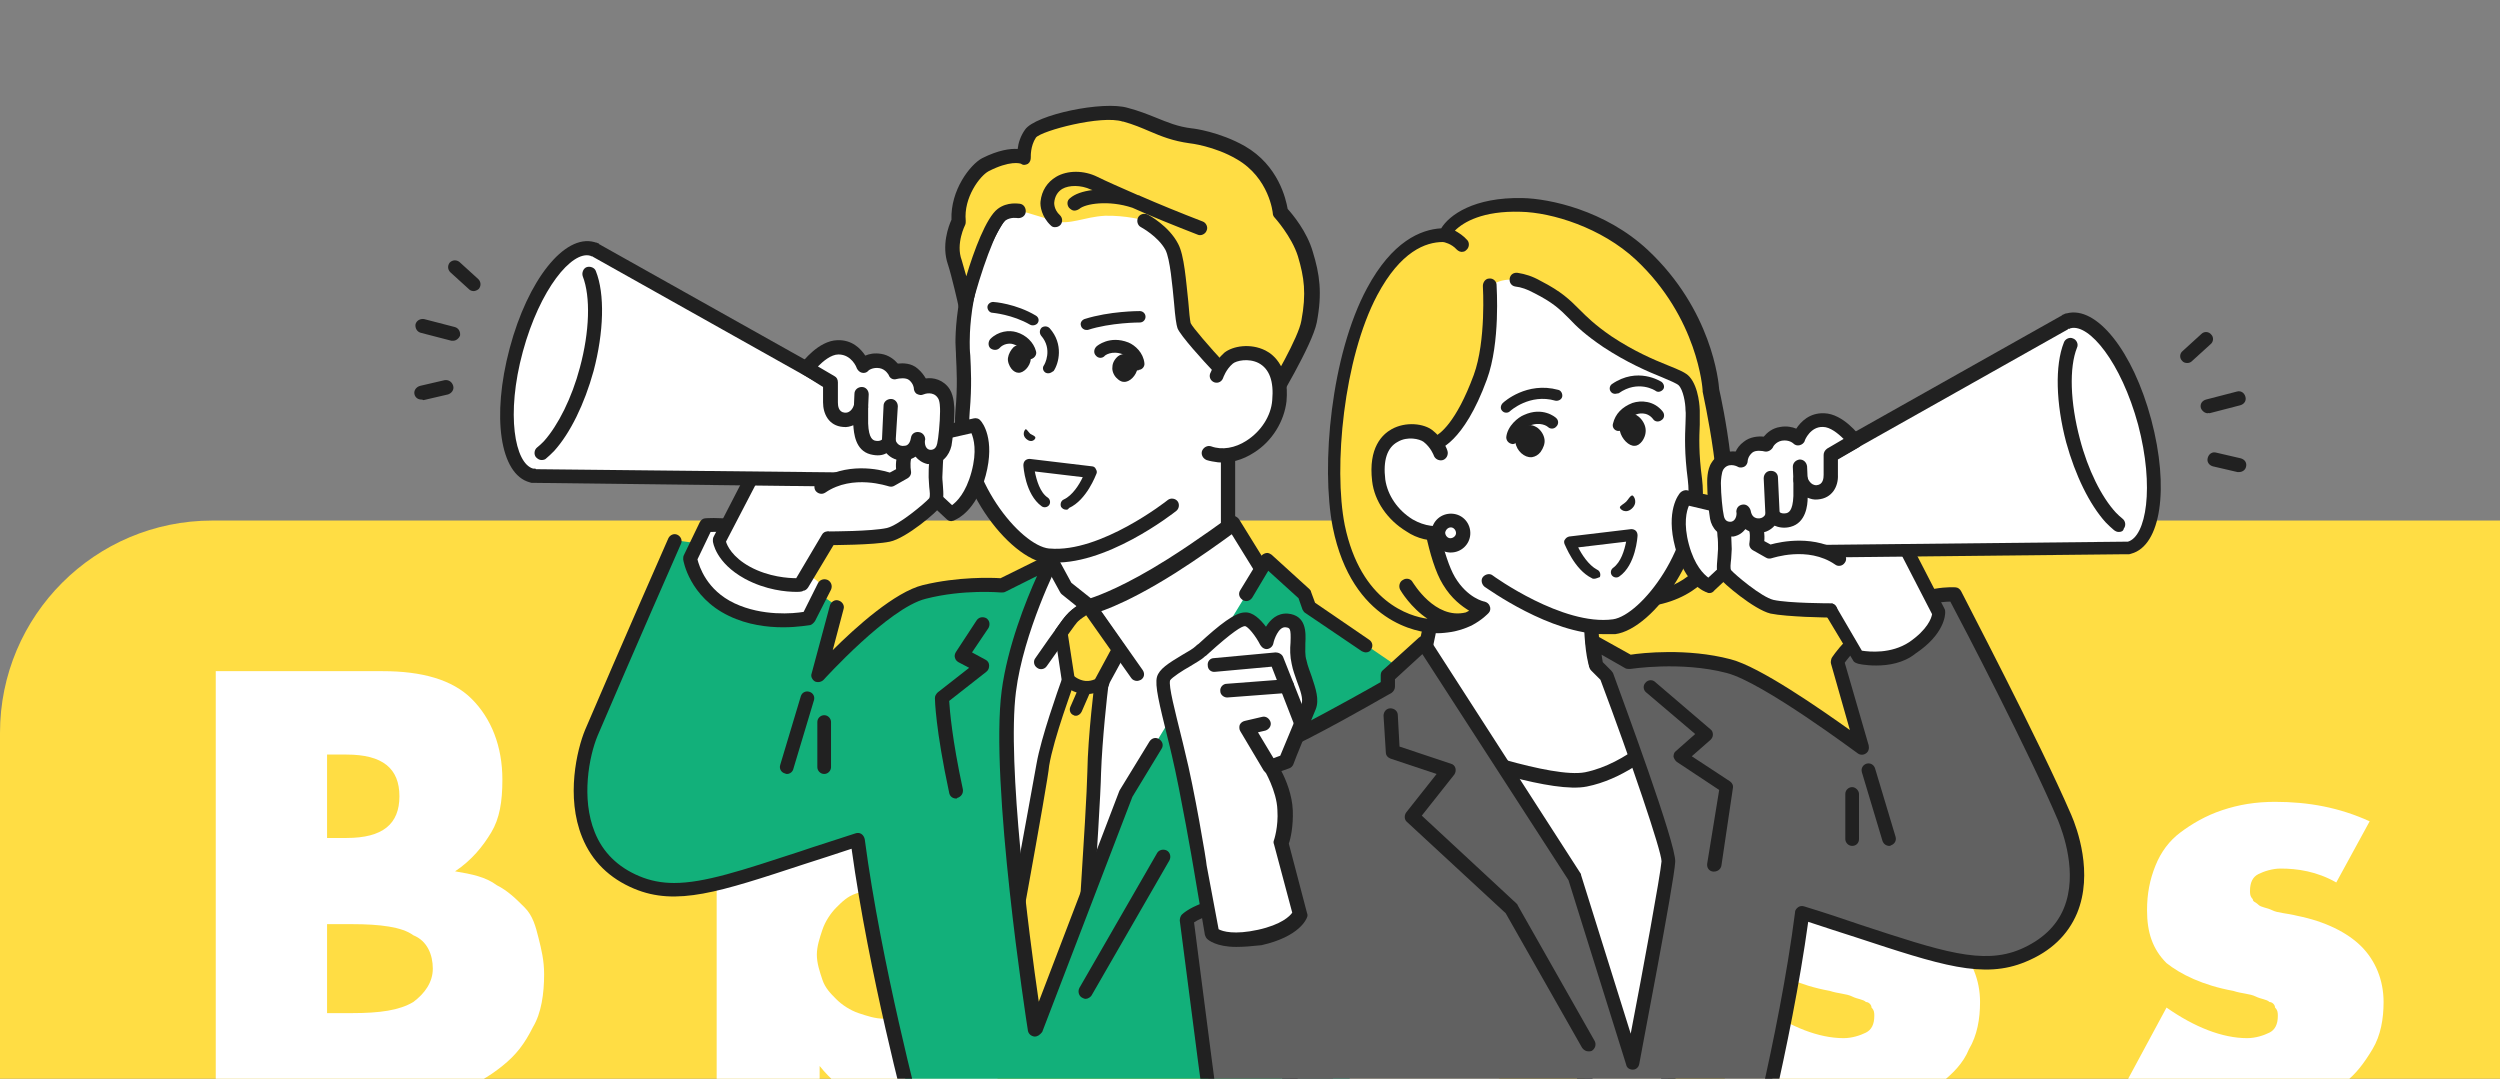 <svg fill="none" viewBox="0 0 730 315" xmlns="http://www.w3.org/2000/svg">
<rect x="0" y="0" width="730" height="315" fill="#808080" stroke="none"/>
<g clip-path="url(#b)">
<path d="m0 214c0-34.242 27.758-62 62-62h815v444h-815c-34.242 0-62-27.758-62-62v-320z" fill="#fd4"/>
<path d="m63 195.98h48.755c11.376 0 20.314 2.436 26.002 8.118 5.688 5.683 8.939 13.8 8.939 23.542 0 6.494-0.813 11.365-3.251 15.424-2.437 4.058-5.688 8.117-10.563 11.364 4.875 0.812 8.938 1.624 12.188 4.059 3.251 1.624 5.689 4.059 8.126 6.495 2.438 2.435 3.251 5.682 4.063 8.929 0.813 3.247 1.625 6.494 1.625 10.553 0 5.683-0.812 11.365-3.25 15.424-2.438 4.871-4.875 8.118-8.938 11.365s-8.126 5.683-13.814 7.306c-4.876 1.624-10.564 2.435-17.877 2.435h-52.005v-125.01zm32.503 48.707h5.688c10.564 0 15.439-4.059 15.439-12.177 0-8.117-4.875-12.176-15.439-12.176h-5.688v24.353zm0 51.142h7.313c8.126 0 13.814-0.812 17.877-3.247 3.25-2.435 5.688-5.682 5.688-9.741s-1.625-8.118-5.688-9.742c-3.25-2.435-9.751-3.247-17.877-3.247h-7.313v25.977z" fill="#fff"/>
<path d="m238.52 183v60.883c7.313-7.306 16.252-11.364 26.815-11.364 6.501 0 12.189 0.811 17.064 3.247 4.876 2.435 9.751 5.682 13.814 9.741s6.501 8.93 8.938 14.612c2.438 5.683 3.251 11.365 3.251 17.859s-0.813 12.177-3.251 17.859c-2.437 5.683-4.875 10.553-8.938 14.612s-8.126 7.306-13.814 9.742c-4.875 2.435-10.563 3.247-17.064 3.247-11.376 0-19.502-4.059-26.002-12.177v9.742h-30.066v-138h29.253zm38.191 95.79c0-2.435-0.812-4.871-1.625-7.306s-2.438-4.059-4.063-6.494c-1.625-1.624-4.063-3.247-6.5-4.059-2.438-0.812-4.876-1.624-7.314-1.624-2.437 0-4.875 0.812-7.313 1.624s-4.063 2.435-5.688 4.059c-1.625 1.623-3.25 4.059-4.063 6.494-0.812 2.435-1.625 4.871-1.625 7.306s0.813 4.871 1.625 7.306c0.813 2.435 2.438 4.059 4.063 5.682 1.625 1.624 4.063 3.248 6.501 4.059 2.437 0.812 4.875 1.624 7.313 1.624s4.875-0.812 7.313-1.624c2.438-0.811 4.063-2.435 5.688-4.059 1.625-1.623 3.25-4.058 4.063-6.494 0.813-1.623 1.625-4.059 1.625-6.494z" fill="#fff"/>
<path d="m354.72 277.17c0-6.494 1.625-12.176 4.063-17.859 2.437-5.682 6.5-10.553 10.563-14.612 4.876-4.059 9.751-7.306 16.252-9.741 6.5-2.435 13.001-3.247 20.314-3.247s13.814 0.812 20.315 3.247c6.5 2.435 11.376 5.682 16.251 9.741 4.876 4.059 8.126 8.93 10.564 14.612 2.438 5.683 4.063 12.177 4.063 18.671s-1.625 12.989-4.063 18.671c-2.438 5.683-6.501 10.553-10.564 14.612-4.875 4.059-9.751 7.306-16.251 9.742-6.501 2.435-13.002 3.247-20.315 3.247s-13.814-0.812-20.314-3.247c-6.501-2.436-11.376-5.683-16.252-9.742-4.875-4.059-8.126-8.929-10.563-14.612-2.438-5.682-4.063-12.177-4.063-19.483zm32.503 0.812c0 3.247 0.812 5.683 1.625 8.118s2.438 4.059 4.063 6.494c1.625 1.624 4.063 3.247 6.501 4.059 2.437 0.812 4.875 1.624 7.313 1.624s4.875-0.812 7.313-1.624 4.063-2.435 6.501-4.059c1.625-1.623 3.25-4.059 4.063-6.494 0.812-2.435 1.625-4.871 1.625-8.118 0-2.435-0.813-4.87-1.625-7.306-0.813-2.435-2.438-4.059-4.063-6.494-1.626-1.624-4.063-3.247-6.501-4.059s-4.875-1.623-7.313-1.623-4.876 0.811-7.313 1.623c-3.251 0.812-4.876 2.435-6.501 4.059s-3.25 4.059-4.063 6.494c-1.625 2.436-1.625 4.871-1.625 7.306z" fill="#fff"/>
<path d="m564.36 257.68c-5.688-3.247-11.376-4.059-16.251-4.059-2.438 0-4.876 0.812-6.501 1.624-1.625 0.811-2.438 2.435-2.438 4.87 0 0.812 0 1.624 0.813 2.436 0 0.811 0.813 0.811 1.625 1.623 0.813 0.812 2.438 0.812 4.063 1.624s4.063 0.812 7.313 1.623c8.126 1.624 14.627 4.871 18.69 8.93 4.062 4.059 6.5 9.741 6.5 16.236 0 4.87-0.812 9.741-3.25 13.8-1.625 4.059-4.876 7.306-8.126 9.741s-8.126 4.871-13.001 6.494c-4.876 1.624-10.564 2.436-16.252 2.436-11.376 0-22.752-3.247-34.128-9.742l11.376-21.106c8.126 5.683 16.252 8.93 23.565 8.93 2.438 0 4.875-0.812 6.5-1.624 1.626-0.812 2.438-2.435 2.438-4.871 0-0.811 0-1.623-0.812-2.435 0-0.812-0.813-1.623-1.626-1.623-0.812-0.812-2.437-0.812-4.062-1.624-1.626-0.812-4.063-0.812-6.501-1.624-8.938-1.623-15.439-4.87-19.502-8.117-4.063-4.059-5.688-8.93-5.688-15.424 0-4.871 0.813-8.93 2.438-12.989s4.063-7.306 7.313-9.741 7.313-4.871 12.189-6.494c4.875-1.624 9.751-2.436 15.439-2.436 9.751 0 18.689 1.624 27.627 5.683l-9.751 17.859z" fill="#fff"/>
<path d="m682.19 257.68c-5.688-3.247-11.376-4.059-16.252-4.059-2.437 0-4.875 0.812-6.5 1.624-1.625 0.811-2.438 2.435-2.438 4.87 0 0.812 0 1.624 0.813 2.436 0 0.811 0.812 0.811 1.625 1.623 0.812 0.812 2.438 0.812 4.063 1.624s4.063 0.812 7.313 1.623c8.126 1.624 14.626 4.871 18.689 8.93s6.501 9.741 6.501 16.236c0 4.87-0.813 9.741-3.25 13.8-2.438 4.059-4.876 7.306-8.126 9.741s-8.126 4.871-13.001 6.494c-4.876 1.624-10.564 2.436-16.252 2.436-11.376 0-22.752-3.247-34.128-9.742l11.376-21.106c8.126 5.683 16.251 8.93 23.565 8.93 2.437 0 4.875-0.812 6.5-1.624s2.438-2.435 2.438-4.871c0-0.811 0-1.623-0.813-2.435 0-0.812-0.812-1.623-1.625-1.623-0.812-0.812-2.438-0.812-4.063-1.624s-4.063-0.812-6.5-1.624c-8.939-1.623-15.439-4.87-19.502-8.117-4.063-4.059-5.688-8.93-5.688-15.424 0-4.871 0.812-8.93 2.437-12.989 1.626-4.059 4.063-7.306 7.314-9.741 3.25-2.435 7.313-4.871 12.188-6.494 4.876-1.624 9.751-2.436 15.439-2.436 9.751 0 18.69 1.624 27.628 5.683l-9.751 17.859z" fill="#fff"/>
<g clip-path="url(#a)">
<path d="m375.17 182.33c-7.333-3.5-16.666-11.833-16.666-22.5v-43.333l-25.5 21.5-25.5 15.667v6.166c0 10.667-9.334 19-16.667 22.5-15 7.167-21 16.667-21 16.667l20.667 23.5 51 2.5 54.833-26c-0.167 0-6.167-9.333-21.167-16.667z" fill="#fff"/>
<path d="m341.5 227c-0.833 0-1.5-0.5-1.833-1.166-0.5-1 0-2.334 1-2.667l52.5-24.833c-2.5-3-8.5-9.167-18.834-14-8.833-4.334-17.833-13.5-17.833-24.334v-39.166l-22.167 18.666s-0.166 0.167-0.333 0.167l-24.667 15v5c0 10.833-9 20-17.833 24.333-11.167 5.334-17.167 12-19.333 14.667l19.666 22.333c0.834 0.834 0.667 2.167-0.166 2.834-0.834 0.833-2.167 0.666-2.834-0.167l-20.666-23.5c-0.667-0.667-0.667-1.667-0.167-2.5 0.333-0.333 6.5-10 21.833-17.5 5.667-2.833 15.5-10.167 15.5-20.667v-6.166c0-0.667 0.334-1.334 1-1.834l25.5-15.5 25.5-21.5c0.667-0.5 1.5-0.666 2.167-0.333s1.167 1 1.167 1.833v43.334c0 10.333 9.666 17.833 15.5 20.666 15.333 7.334 21.666 17 21.833 17.5 0.333 0.5 0.333 1.167 0.167 1.667-0.167 0.5-0.5 1-1.167 1.333l-54.833 26c-0.167 0.5-0.5 0.5-0.667 0.5z" fill="#212121"/>
<path d="m277.66 209.83 10.667-22.333 12-14.5 6.833-9.5 4.334 8 6.833 5.5s8.167-2 23.833-11.833c8.667-5.5 18.167-12.5 18.167-12.5l10 16.166s-36.333 136.17-68.167 136.17c-32 0.166-24.5-95.167-24.5-95.167z" fill="#fff"/>
<path d="m302 307.17c-4.834 0-9.334-2-12.834-6-18.833-20.5-13.833-88.666-13.666-91.666 0-0.334 0.166-0.5 0.166-0.667l10.667-22.333c0-0.167 0.167-0.334 0.333-0.5l11.834-14.334 6.666-9.333c0.334-0.5 1.167-0.833 1.834-0.833 0.666 0 1.333 0.5 1.666 1l4.167 7.666 5.667 4.5c2.5-0.833 10.166-3.666 22.333-11.333 8.5-5.333 18-12.333 18-12.333 0.5-0.334 1-0.5 1.667-0.334 0.5 0.167 1 0.5 1.333 1l10 16.167c0.333 0.5 0.333 1 0.167 1.667-0.167 0.333-9.334 34.5-22.167 68.333-7.667 19.833-15 35.667-22.167 47.167-9 14.833-17.5 22.166-25.666 22.166zm-22.334-96.833c-0.333 5.5-4.5 69.833 12.5 88.167 2.834 3.166 6.167 4.666 9.834 4.666 12 0 27.666-23.666 44.166-66.666 11.667-30.667 20.334-61.5 21.834-67l-8.334-13.5c-3.166 2.333-10.166 7.333-16.5 11.333-15.833 10-24.166 12-24.5 12-0.666 0.167-1.333 0-1.833-0.333l-6.833-5.5c-0.167-0.167-0.334-0.334-0.5-0.667l-2.834-5.167-4.833 6.834-0.167 0.166-11.833 14.167-10.167 21.5z" fill="#212121"/>
<path d="m332 198.83c-0.666 0-1.333-0.334-1.666-0.834l-12.834-18.166c-1 0.666-2.166 1.5-3 2.5-1.5 1.666-6.333 8.666-8.833 12.166-0.667 1-2 1.167-2.833 0.5-1-0.666-1.167-2-0.5-2.833 0.333-0.5 7.166-10.333 9-12.5 2.166-2.5 5.833-4.333 6-4.333 0.833-0.5 2-0.167 2.5 0.666l13.833 19.667c0.667 1 0.5 2.167-0.5 2.833-0.333 0.167-0.833 0.334-1.167 0.334z" fill="#212121"/>
<path d="m304.66 223.33c1.5-8.333 7.333-24.667 7.333-24.667l-2.167-13.833c1.334-1.833 2.5-3.333 3-4 1.834-2 4.834-3.667 5.167-3.833l8.833 12.666-5.166 9.5s-2 15.5-2.167 26.5-5 79.667-5 79.667l-25-0.167c0.333 0 14.5-77.833 15.167-81.833z" fill="#fd4"/>
<path d="m314.67 307.33-25-0.167c-0.667 0-1.167-0.333-1.5-0.666-0.333-0.5-0.5-1.167-0.5-1.667 0.167-0.833 14.333-77.833 15-81.833 1.333-7.667 6.333-21.667 7.333-24.5l-2-13.334c0-0.5 0-1 0.334-1.5 1.5-2.166 2.5-3.5 3-4 2-2.333 5.166-4 5.833-4.333 0.5-0.167 1-0.333 1.5-0.167 0.5 0.167 0.833 0.334 1 0.834l8.833 12.666c0.5 0.667 0.5 1.5 0.167 2.167l-5 9.167c-0.333 2.5-1.833 16-2.167 25.833-0.166 10.833-4.833 77-5 79.833 0.167 0.834-0.666 1.667-1.833 1.667zm-22.5-4.167h20.5c0.833-11.166 4.667-67.833 4.833-77.666 0.167-11 2.167-26.5 2.167-26.667 0-0.333 0.167-0.5 0.167-0.667l4.5-8.333-7.167-10.167c-1 0.667-2.333 1.5-3 2.5-0.333 0.334-0.833 1.167-2.333 3.167l2 13v0.333c0 0.167 0 0.5-0.167 0.667-0.167 0.667-6 16.167-7.333 24.333-0.167 3.667-11.667 66.167-14.167 79.5z" fill="#212121"/>
<path d="m314.17 209c-0.167 0-0.5 0-0.667-0.167-1-0.333-1.333-1.5-1-2.333l2.833-6.5c0.334-1 1.5-1.334 2.334-1 1 0.333 1.333 1.5 1 2.333l-2.834 6.5c-0.333 0.667-1 1.167-1.666 1.167z" fill="#212121"/>
<path d="m317.34 202.67h-0.5c-3.5-0.167-5.834-2.333-6.167-2.5-0.833-0.833-0.833-2.167 0-2.833 0.833-0.834 2.167-0.834 2.833 0 0 0 1.5 1.333 3.5 1.5 2 0.166 3.667-1 3.667-1 0.833-0.667 2.167-0.5 2.833 0.333 0.667 0.833 0.5 2.167-0.333 2.833-0.333 0-2.667 1.667-5.833 1.667z" fill="#212121"/>
<path d="m414 198.67-31.5-21.5-1.333-3.833-11-10-41.667 68.333-26.333 68.833s-11.167-72-7.667-98.833c2.334-17.833 12.667-38.167 12.667-38.167l-14.667 7.167s-11.166-1-22.666 1.833c-11.5 2.834-30.834 24.334-30.834 24.334l5.334-19.834s-7.167-5.833-21.167-12.166c-13.833-6.334-26-7.001-26-7.001s-13.833 31.667-24.333 56c-3.834 9-8.167 34.667 13.166 43.667 14 5.833 29-1.167 64.5-12.5 4.834 37.167 16.5 80.334 16.5 80.334h122s40.5-81.667 41.5-96.501c1.167-22.166-16.5-30.166-16.5-30.166z" fill="#12B07A"/>
<path d="m317 291.67c-0.334 0-0.667-0.167-1-0.334-1-0.5-1.334-1.833-0.834-2.833l22.667-39.333c0.5-1 1.833-1.334 2.833-0.834s1.334 1.834 0.834 2.834l-22.667 39.333c-0.333 0.667-1.167 1.167-1.833 1.167z" fill="#212121"/>
<path d="m279.16 233.17c-1 0-1.834-0.666-2-1.666-4-18.667-4.167-27.167-4.167-27.667 0-0.667 0.333-1.167 0.833-1.667l9.167-7.166-3.167-1.667c-0.5-0.333-0.833-0.667-1-1.333-0.166-0.5 0-1.167 0.334-1.667l6-9.167c0.666-1 1.833-1.166 2.833-0.666 1 0.666 1.167 1.833 0.667 2.833l-4.834 7.167 4 2.166c0.667 0.334 1 1 1 1.667s-0.166 1.333-0.833 1.833l-10.833 8.5c0.166 2.667 0.833 11.167 4 25.834 0.166 1.166-0.5 2.166-1.667 2.5 0 0.166-0.167 0.166-0.333 0.166z" fill="#212121"/>
<path d="m333.16 42.5c-10.5-1-23.833 2.167-32 9.333-17.667 15.5-20.333 38.5-20.167 47.833 0 4.5 1 9.667 0.167 20.167-1.833 20.666 15.667 41.333 25 42.166 15.833 1.5 36.167-14.5 36.167-14.5l17.666-22.166 1.167-13.667s0.833-8.667 1.5-18c1-13.833-0.167-48.333-29.5-51.167z" fill="#fff"/>
<path d="m306.16 164.17c16.334 1.5 36.5-14.333 37.334-15 0.833-0.667 1-2 0.333-2.833-0.667-0.834-2-1-2.833-0.334-0.167 0.167-19.667 15.5-34.5 14.167h-0.167c-8.333-0.833-24.833-20.667-23.167-40 0.667-7.667 0.334-12.5 0.167-16.333-0.167-1.5-0.167-2.834-0.167-4 0-4.833 0.667-29.667 19.5-46.167 8.5-7.5 21.334-9.833 30.5-8.833 11.834 1.167 20 8 24.5 20.167 4 11.333 3.667 23.833 3.167 28.833-0.667 9.166-1.5 17.833-1.5 18l-1.167 13.666c-0.166 1.167 0.667 2.167 1.834 2.167 1.166 0.167 2.166-0.667 2.166-1.833l1.167-13.667c0-0.167 0.833-8.833 1.5-18 0.333-5.167 0.833-18.5-3.5-30.5-4.833-13.667-14.5-21.5-27.833-22.833-10-1-24.334 1.667-33.667 9.833-20 17.667-20.833 44.167-20.833 49.333 0 1.334 0.166 2.667 0.166 4.167 0.167 3.667 0.5 8.333-0.166 15.833-1.834 21 15.666 43.334 26.833 44.5 0.167-0.333 0.167-0.333 0.333-0.333z" fill="#212121"/>
<path d="m334.16 64.333s5.5 2.833 8 7.5c2.5 4.667 2.667 20.833 3.5 23 0.834 2.167 10.667 12.5 10.667 12.5l4.167 11 9 0.333s11.5-18.333 12.666-24.833c1.5-8.333 0.834-13.333-1.166-19.667-2-6.333-7.334-12.167-7.334-12.167s-1-11.333-11.5-17.333c-7-4-14.5-5-14.5-5-7.833-1-11.5-4.167-19.166-6.167-6.834-2.167-25.5 2.333-27.667 5.5s-1.833 7-1.833 7-3.5-1.833-11.334 2.167c-3.166 1.5-8.5 8.667-7.833 16.5 0 0-3.167 6.167-1.167 12 1.167 3.167 3.167 12 3.167 12s5.833-22.667 10.667-26.167c2.166-1.667 4.833-1.167 4.833-1.167s6 1.833 10.5 3.167 8.667-1.167 14.833-1.5c6-0.167 11.5 1.333 11.5 1.333z" fill="#fd4"/>
<path d="m358.66 119.33-4.167-10.666c-3.167-3.334-9.833-10.667-10.667-12.834-0.333-1-0.666-3.167-1-7.333-0.5-5.167-1.166-12.833-2.5-15.5-2.166-4-7.166-6.667-7.166-6.667-1-0.5-1.334-1.833-0.834-2.833s1.834-1.333 2.834-0.833c0.333 0.167 6.166 3.333 8.833 8.5 1.833 3.333 2.333 11 3 17 0.167 2.5 0.5 5.5 0.667 6.167 0.5 1.167 5.666 7.167 10.166 12 0.167 0.167 0.334 0.5 0.334 0.667l3.666 9.667 6.5 0.166c3.5-5.666 10.834-18.333 11.667-23.166 1.5-8 0.833-12.667-1-18.833-1.833-5.833-6.833-11.333-6.833-11.333-0.334-0.333-0.5-0.833-0.5-1.167 0-0.167-1-10.333-10.5-15.833-6.5-3.833-13.667-4.667-13.834-4.667-4.833-0.667-8.166-2-11.666-3.5-2.334-1-4.667-2-7.667-2.833h-0.167c-6.166-2-23.666 2.667-25.333 4.667-1.667 2.5-1.5 5.667-1.5 5.667 0 0.833-0.167 1.5-0.833 2-0.667 0.333-1.334 0.5-2 0-0.334-0.167-3.334-1-9.5 2.167-2.5 1.333-7.334 7.667-6.667 14.5 0 0.333 0 0.833-0.167 1.167 0 0-2.833 5.5-1 10.333 0.334 1.167 0.834 2.833 1.334 4.667 2.166-7.333 5.833-17.167 9.166-19.667 2.834-2.167 6.167-1.5 6.5-1.5 1.167 0.167 1.834 1.333 1.667 2.5-0.167 1.167-1.333 1.833-2.5 1.667 0 0-1.833-0.333-3.333 0.667-2.834 2.167-7.5 15.833-9.834 25-0.166 1-1 1.5-2 1.5s-1.833-0.667-2-1.667c0-0.167-2-8.833-3-11.833-2-5.667 0.167-11.333 1-13.167-0.333-8.667 5.5-16.167 9-18 4.667-2.333 8.167-2.833 10.334-2.667 0.166-1.667 0.833-3.833 2.166-5.667 3-4.333 22.834-8.5 30-6.333 3.167 0.833 5.667 1.833 8.167 2.833 3.333 1.333 6.333 2.667 10.667 3.167 0.333 0 8 1 15.333 5.167 9.833 5.667 12 15.5 12.5 18.333 1.5 1.667 5.667 6.667 7.333 12.5 2 6.5 2.834 12 1.167 20.667-1.333 6.666-11.667 23.666-12.833 25.666-0.334 0.667-1 1-1.834 1l-9-0.333h-0.166c-1.167 0-1.834-0.5-2-1.167z" fill="#212121"/>
<path d="m308.33 51.666c3.333-2 8.166-2 12.166 0 2.334 1.167 6.5 3 11.834 5.333h0.166c0.167 0 0.334 0.167 0.334 0.167 5.333 2.333 11.833 5 18.333 7.5 1 0.333 1.667 1.667 1.167 2.667-0.334 1-1.667 1.667-2.667 1.167-6.833-2.667-13.5-5.333-19-7.833-7-2.333-13.833-1.167-15.5 0.333-0.5 0.333-1 0.5-1.5 0.5s-1-0.333-1.5-0.833c-0.667-0.833-0.667-2.167 0.333-2.833 1.334-1.167 3.667-2 6.5-2.333-0.166 0-0.333-0.167-0.5-0.167-2.833-1.333-6.333-1.333-8.333-0.167-1.333 0.833-2.167 2.167-2.333 4 0 0-0.167 2 1.666 3.667 0.834 0.833 0.834 2 0.167 2.833-0.5 0.5-1 0.667-1.667 0.667-0.5 0-0.833-0.167-1.166-0.5-2.667-2.5-3.167-5.667-3-7 0.333-3.167 2-5.667 4.5-7.167z" fill="#212121"/>
<path d="m358.66 104.67c-2.666 2.167-3.5 5.167-3.5 5.167l-2.333 22.5c9 3.166 19.667-5.334 20.5-15.334 1.5-15.666-11.167-15.333-14.667-12.333z" fill="#fff"/>
<path d="m355.66 135c3.5 0.334 7.166-0.666 10.5-2.833 5.333-3.333 8.833-9.167 9.5-15 0.833-9.667-3.5-13.5-6.167-14.833-4.333-2.167-9.5-1.334-12 0.666-3 2.667-4 6-4.167 6.167-0.333 1.167 0.334 2.167 1.334 2.5 1.166 0.333 2.166-0.333 2.5-1.333 0 0 0.833-2.5 2.833-4.167 1-0.833 4.5-1.667 7.5-0.167 3.167 1.667 4.5 5.334 4 10.834-0.333 4.666-3.333 9.166-7.5 11.833-3.333 2.167-7.167 2.833-10.333 1.667-1-0.334-2.167 0.166-2.667 1.333-0.333 1 0.167 2.167 1.333 2.667 1 0.333 2.167 0.5 3.334 0.666z" fill="#212121"/>
<path d="m302.33 127.83c0-0.5-0.666-0.666-1.5-1.166-0.666-0.667-1-1.334-1.333-1.334-0.333 0.167-1.167 1.667 0.167 2.834 1.5 1.333 2.666 0.166 2.666-0.334z" fill="#212121"/>
<path d="m306.16 109c-0.334 0-0.5 0-0.834-0.166-0.833-0.5-1-1.5-0.5-2.167 0.167-0.167 2.667-4.667-0.833-8.667-0.5-0.667-0.5-1.667 0.167-2.333 0.666-0.5 1.666-0.5 2.333 0.167 4.167 4.666 2.667 10.333 1.167 12.5-0.5 0.333-1 0.666-1.5 0.666z" fill="#212121"/>
<path d="m332.33 108.17c-0.833 0-1.667-0.667-1.833-1.667-0.167-1.833-1.834-2.833-2.5-3-3.334-1.333-5.5 0.333-5.5 0.5-0.667 0.667-1.834 0.667-2.5-0.167-0.667-0.666-0.667-1.833 0.166-2.666 0.167-0.167 3.834-3.334 9.334-1.167 2 0.833 4.333 3 4.666 6 0.167 1-0.666 2-1.666 2 0 0.167-0.167 0.167-0.167 0.167z" fill="#212121"/>
<path d="m300.83 104.83c-0.834 0-1.5-0.5-1.834-1.333-0.5-2-2.5-2.834-3.166-3-1-0.334-2.834-0.167-4 1.166-0.667 0.667-1.834 0.667-2.667 0-0.667-0.666-0.667-1.833 0-2.666 2.333-2.333 5.5-2.667 7.667-2 2.833 0.833 5 3 5.666 5.5 0.334 1-0.333 2-1.333 2.333h-0.333z" fill="#212121"/>
<path d="m331.16 104.83c-0.667-0.833-1.667-1.333-2.5-1.5-0.667 0-1.5 0.167-2.167 0.667-1 0.833-1.666 2-1.666 3.166-0.167 1 0.333 2.334 1.166 3.167 0.667 0.667 1.334 1.167 2.167 1.167 1.667 0.166 3.667-1.834 4-4 0.167-0.834-0.333-1.834-1-2.667z" fill="#212121"/>
<path d="m300.33 102.17c-0.666-0.833-1.5-1.333-2.333-1.5-0.667 0-1.333 0.167-2 0.667-0.833 0.833-1.5 2-1.667 3.166-0.166 1 0.334 2.334 1 3.167 0.5 0.667 1.334 1.167 2 1.167 1.5 0.166 3.5-1.834 3.667-4 0.333-0.834 0-1.834-0.667-2.667z" fill="#212121"/>
<path d="m301.66 95c-0.333 0-0.5 0-0.833-0.167-5.167-3-11-3.5-11-3.5-0.833 0-1.5-0.833-1.5-1.667s0.833-1.5 1.667-1.5c0.333 0 6.666 0.5 12.5 4 0.833 0.5 1 1.5 0.5 2.167-0.167 0.333-0.834 0.667-1.334 0.667z" fill="#212121"/>
<path d="m317.16 96.334c-0.667 0-1.333-0.5-1.5-1.167-0.333-0.833 0.167-1.667 1-2 7.333-2.333 15.833-2.333 16.167-2.333 0.833 0 1.666 0.667 1.666 1.667 0 0.833-0.666 1.667-1.666 1.667-0.167 0-8.5 0-15.167 2.167h-0.5z" fill="#212121"/>
<path d="m311.33 148.83c-0.667 0-1.167-0.334-1.5-0.834-0.333-0.833 0-1.833 0.833-2.166 2.5-1.167 4.5-4.334 5.5-6.5l-14-1.667c0.5 2.5 1.5 6.167 3.834 7.667 0.666 0.5 0.833 1.5 0.333 2.166-0.5 0.667-1.5 0.834-2.167 0.334-4.833-3.5-5.333-11.667-5.333-12 0-0.5 0.167-1 0.5-1.334 0.333-0.333 0.833-0.5 1.333-0.5l18.167 2.167c0.5 0 1 0.333 1.167 0.833 0.333 0.5 0.333 1 0.166 1.334-0.166 0.333-2.833 7.666-8 10-0.333 0.5-0.5 0.5-0.833 0.5z" fill="#212121"/>
<path d="m206.16 153.33-4.667 9.667s1.5 10 12.167 15c10.666 5 22.333 2.5 22.333 2.5l4.667-9.167-15.5-12.667c-6.334-6.5-19-5.333-19-5.333z" fill="#fff"/>
<path d="m228.66 183.17c-4.5 0-10.334-0.667-15.834-3.334-11.5-5.5-13.333-16.166-13.333-16.5 0-0.333 0-0.833 0.167-1.166l4.666-9.667c0.334-0.667 1-1.167 1.667-1.167 0.5 0 13.667-1.166 20.667 5.834 0.833 0.833 0.833 2.166 0 2.833-0.834 0.833-2.167 0.833-2.834 0-4.666-4.667-13.166-4.833-16.333-4.667l-3.833 8c0.5 2 2.666 9 10.833 12.834 8.167 3.833 17.167 3 20.167 2.5l4.166-8.334c0.5-1 1.667-1.5 2.834-1 1 0.5 1.5 1.667 1 2.834l-4.667 9.166c-0.333 0.5-0.833 1-1.333 1.167-0.334 0-3.5 0.667-8 0.667z" fill="#212121"/>
<path d="m229.83 226c-0.167 0-0.333 0-0.667-0.167-1.166-0.333-1.666-1.5-1.333-2.5l6-20c0.333-1.167 1.5-1.667 2.5-1.333 1.167 0.333 1.667 1.5 1.333 2.5l-6 20c-0.166 0.833-1 1.5-1.833 1.5z" fill="#212121"/>
<path d="m240.66 226c-1.167 0-2-1-2-2v-13.166c0-1.167 1-2 2-2 1.167 0 2 1 2 2v13.166c0 1-0.833 2-2 2z" fill="#212121"/>
<path d="m221.66 136.17-11.167 21.666s0.667 5.167 8.167 9.334c7.833 4.333 15.666 3.5 15.666 3.5l8-13.5 10.667-0.334 19.167-28.166-35.667-12.334-14.833 19.834z" fill="#fff"/>
<path d="m232.66 172.83c-3 0-9-0.5-15.167-3.834-8.5-4.666-9.333-10.666-9.333-11 0-0.333 0-0.833 0.167-1.166l11.166-21.667c0-0.167 0.167-0.167 0.167-0.333l14.833-19.834c0.667-0.833 2-1.166 2.834-0.333 0.833 0.667 1.166 2 0.333 2.833l-14.833 19.834-10.834 20.833c0.334 1.167 1.834 4.5 7 7.333 5.5 3 11.334 3.334 13.5 3.334l7.5-12.667c0.334-0.667 1-1 1.667-1l9.5-0.333 18.5-27.334c0.667-1 2-1.166 2.833-0.5 1 0.667 1.167 2 0.5 2.834l-18.333 28c-0.333 0.5-1 0.833-1.667 0.833l-9.5 0.333-7.5 12.5c-0.333 0.5-0.833 1-1.5 1 0 0.167-0.666 0.334-1.833 0.334z" fill="#212121"/>
<path d="m174 73.001-0.166-0.167h-0.167c-0.167 0-0.167 0-0.333-0.167-0.167 0-0.334-0.167-0.5-0.167-7.334-2-17.167 11.333-22.167 29.667-4.833 18.333-3 34.666 4.333 36.666 0.167 0 0.334 0 0.5 0.167h0.334 0.166 0.167 0.333l110.67 1.167 10.667 9.833s5.333-1.667 8-11.667c2.666-10-1-14.166-1-14.166l-14.167 3.166-96.5-54.166-0.167-0.167z" fill="#fff"/>
<path d="m277.83 152.17c-0.5 0-1-0.167-1.333-0.5l-10-9.334-110-1.333h-0.333-0.501-0.333c-0.333 0-0.5-0.167-0.666-0.167-8.667-2.333-11.167-19.166-5.834-39.166 5.334-20 16-33.334 24.667-31 0.167 0 0.333 0.167 0.667 0.167 0.166 0 0.333 0.167 0.333 0.167h0.167s0.166 0 0.166 0.167l0.167 0.167c0.167 0 0.333 0.167 0.333 0.167l95.667 53.667 13.333-3c0.667-0.167 1.5 0 2 0.666 0.5 0.5 4.334 5.334 1.5 16-2.833 10.667-8.666 12.834-9.333 13.167-0.167 0-0.5 0.167-0.667 0.167zm-121.33-15.167 110.67 1.167c0.5 0 1 0.166 1.333 0.5l9.5 8.833c1.333-1 4-3.5 5.667-9.667 1.666-6.166 0.666-9.666 0-11.333l-12.5 2.833c-0.5 0.167-1 0-1.5-0.166l-96.5-54.167c-0.167 0-0.167-0.167-0.167-0.167h-0.333c-0.167 0-0.167-0.167-0.334-0.167-5.333-1.5-14.666 9.667-19.666 28-5 18.333-2.334 32.666 2.999 34.166h0.334 0.167 0.166l0.167 0.167z" fill="#212121"/>
<path d="m158.16 134.33c-0.667 0-1.167-0.333-1.667-0.833-0.666-0.834-0.5-2.167 0.334-2.834 0.666-0.5 1.333-1.166 2-1.833 4.166-4.667 8.166-12.667 10.5-21.5 2.833-10.5 3.166-20.667 0.833-26.667-0.333-1 0.167-2.333 1.167-2.667 1-0.333 2.333 0.167 2.666 1.167 2.667 6.667 2.334 17.833-0.666 29.167-2.667 9.667-6.834 18.167-11.5 23.333-0.834 0.834-1.667 1.667-2.5 2.334-0.167 0.166-0.667 0.333-1.167 0.333z" fill="#212121"/>
<path d="m132.33 99.501h-0.5l-9-2.333c-1.167-0.333-1.667-1.5-1.5-2.5 0.333-1.167 1.5-1.667 2.5-1.5l9 2.333c1.167 0.333 1.667 1.5 1.5 2.5-0.333 0.833-1.167 1.5-2 1.5z" fill="#212121"/>
<path d="m123 116.67c-1 0-1.833-0.667-2-1.667s0.5-2 1.667-2.333l7.166-1.667c1.167-0.167 2.167 0.5 2.5 1.667 0.334 1.166-0.5 2.166-1.5 2.5l-7.166 1.666c-0.334-0.166-0.5-0.166-0.667-0.166z" fill="#212121"/>
<path d="m138.33 85c-0.5 0-1-0.167-1.334-0.5l-5.5-5c-0.833-0.833-0.833-2-0.166-2.833 0.833-0.833 2-0.833 2.833-0.167l5.5 5c0.833 0.833 0.833 2 0.167 2.833-0.334 0.333-1 0.667-1.5 0.667z" fill="#212121"/>
<path d="m273.16 130c-0.5-2.5-2.333-3.666-2.333-3.666s-4.334 3.166-6 5.333c-1.667 2.167-1 6.167-1 6.167l-3.834 2.166s-11.333-4-20.333 2l2.667 15.167s12.333 0 17-1.167c4.333-1 13-8.5 13.666-9.5 1-1.666 0.334-4 0.167-7.333 0-3.5 0.667-6.667 0-9.167z" fill="#fff"/>
<path d="m242.33 159.17c-1.167 0-2-0.833-2-2 0-1.166 0.833-2 2-2 0.167 0 12.167 0 16.667-1 3.5-0.833 11.166-7.333 12.333-8.666 0.333-0.667 0.167-1.834 0-3.334 0-0.833-0.167-1.833-0.167-2.833 0-1.5 0-3 0.167-4.333 0.167-1.667 0.167-3.167 0-4.334-0.167-0.5-0.333-1-0.667-1.5-1.5 1.167-3.333 2.667-4.166 3.834-0.834 1-0.667 3.5-0.5 4.5 0.166 0.833-0.167 1.666-1 2.166l-3.834 2.167c-0.5 0.333-1.166 0.333-1.666 0.167-0.167 0-10.5-3.667-18.5 1.833-1 0.667-2.167 0.333-2.834-0.5-0.666-1-0.333-2.167 0.5-2.833 8.334-5.667 18.167-3.5 21.167-2.5l1.833-1c-0.166-1.667 0-4.334 1.5-6.334 1.834-2.333 6-5.333 6.5-5.666 0.667-0.5 1.667-0.5 2.334 0 0.333 0.166 2.5 1.833 3.166 5 0.334 1.666 0.334 3.5 0.167 5.5 0 1.333-0.167 2.666-0.167 3.833 0 1 0.167 1.833 0.167 2.5 0.167 2.333 0.333 4.167-0.667 6-0.833 1.5-10 9.333-14.833 10.333s-17 1-17.5 1z" fill="#212121"/>
<path d="m275.66 114.83c-2.333-3.5-6.667-1.833-6.667-1.833s0-2.167-2.166-3.833c-2-1.667-5.5-0.834-5.5-0.834s-1.167-2.666-4.167-3.166c-3.167-0.5-5 1.333-5 1.333s-2-5.5-7.333-5.333c-4.667 0.166-9.167 6.166-9.167 6.166l7 4.167v5.833c0 1.5 0.5 4.834 4 5.167 3.667 0.333 4.833-3.667 4.833-3.667v4.834c0 3.166 0.667 6.166 3.5 7 3.167 0.833 4.667-1.5 4.667-1.5s1 3.833 5 3.166c2.5-0.5 3.333-2.666 3.5-4 0 0-0.333 4.334 3.333 5 2.834 0.334 4.167-1.833 4.5-3.5 0.334-1.666 0.834-6.666 0.834-9.833-0.334-0.167-0.167-3.5-1.167-5.167z" fill="#fff"/>
<path d="m271.83 135.5h-0.833-0.167c-1.5-0.333-2.666-1.166-3.5-2.166-0.666 0.5-1.666 0.833-2.5 1-2.833 0.5-4.833-0.667-6-2-1.166 0.666-2.666 0.833-4.666 0.333-4.5-1.167-4.834-6.333-5-8.5-0.834 0.333-1.834 0.667-3 0.5-4.167-0.333-5.834-3.833-5.834-7.167v-4.5l-5.833-3.666c-0.5-0.334-0.833-0.834-1-1.334s0-1.166 0.333-1.666c0.5-0.667 5.167-6.834 10.667-7 4.333-0.167 6.833 2.5 8.167 4.5 1.166-0.5 2.666-0.834 4.666-0.5 2.167 0.333 3.834 1.666 4.834 2.833 1.5-0.167 4-0.167 5.833 1.5 1.167 1 1.833 2 2.333 2.833 2.167-0.333 5.167 0.334 7 3.167 1.334 2.167 1.334 5.5 1.334 6.333 0 3.167-0.5 8.5-0.834 10.167-0.666 2.833-2.666 5.333-6 5.333zm-0.333-4.166c1.5 0.166 2-1 2.167-1.834 0.333-1.333 0.833-6.333 0.833-9.333v-0.167c0-0.833 0-3-0.667-3.833-1.333-2-3.833-1.167-4.166-1-0.667 0.333-1.334 0.167-2-0.167-0.5-0.333-0.834-1-0.834-1.666 0-0.167-0.166-1.334-1.333-2.334-1-0.833-3-0.5-3.667-0.333-1 0.333-2-0.167-2.333-1.167 0 0-0.833-1.666-2.667-2-2-0.333-3.333 0.667-3.333 0.834-0.5 0.5-1.167 0.666-1.833 0.5-0.667-0.167-1.167-0.667-1.5-1.334 0-0.166-1.5-4-5.334-4-2.166 0-4.5 2-6 3.5l4.834 2.834c0.666 0.333 1 1 1 1.833v5.833c0 1 0.166 2.834 2 3 2 0.167 2.666-2.166 2.666-2.166 0.334-1 1.334-1.5 2.334-1.5 1 0.166 1.833 1 1.833 2v4.833c0.167 4.5 1.5 4.833 2 5 1.5 0.333 2.167-0.333 2.333-0.667 0.334-0.666 1.167-1 2-1 0.834 0.167 1.5 0.667 1.667 1.5 0.167 0.5 0.833 2 2.667 1.667 0.333 0 1.5-0.167 1.833-2.333 0.167-1.167 1.167-1.834 2.333-1.667 1.167 0.167 1.834 1.167 1.834 2.167-0.167 0.333-0.334 2.666 1.333 3z" fill="#212121"/>
<path d="m259.5 131.33c-1.167 0-2.167-1-2-2.167l0.5-10.666c0-1.167 1-2 2.166-2 1.167 0 2 1 2 2.166l-0.666 10.667c0 1.167-1 2-2 2z" fill="#212121"/>
<path d="m251.33 121c-1.167 0-2.167-1-2-2.166l0.166-3.834c0-1.166 1-2 2.167-2s2 1 2 2.167l-0.167 3.833c-0.166 1.167-1.166 2-2.166 2z" fill="#212121"/>
<path d="m266.83 327.5c-0.833 0-1.666-0.666-2-1.5-0.166-0.5-11.166-41.833-16.166-78.166-5 1.666-9.667 3.166-13.834 4.5-24.833 8.166-37.333 12.333-49.666 7.166-7.167-3-12.334-8-15.167-15-4.833-11.833-1.5-25.666 0.833-31.333 10.334-24.167 24.167-55.667 24.334-56 0.5-1 1.666-1.5 2.666-1s1.5 1.667 1 2.667c-0.166 0.333-14 31.833-24.333 56-2.5 6-4.833 18.333-0.833 28.166 2.333 5.834 6.666 10.167 13 12.834 3.166 1.333 6.5 2 10.166 2 8.834 0 19.834-3.667 36.667-9.167 4.833-1.667 10.333-3.333 16.333-5.333 0.5-0.167 1.167-0.167 1.667 0.166 0.5 0.334 0.833 0.834 1 1.5 4.833 36.667 16.333 79.667 16.333 80 0.334 1.167-0.333 2.167-1.5 2.5h-0.5z" fill="#212121"/>
<path d="m302.16 302.67h-0.167c-1-0.167-1.667-0.833-1.833-1.667-0.5-3-11.167-72.666-7.667-99.333 1.667-12.667 7-26.167 10.333-33.5l-9.333 4.667c-0.333 0.166-0.667 0.166-1.167 0.166-0.166 0-11-1-22 1.834-10.833 2.666-29.666 23.5-29.833 23.666-0.667 0.667-1.667 0.834-2.5 0.5-0.833-0.5-1.333-1.5-1-2.333l5.333-19.833c0.334-1.167 1.5-1.834 2.5-1.5 1.167 0.333 1.834 1.5 1.5 2.5l-3.166 12c6.666-6.667 18.166-17 26.333-19 10.333-2.5 20.167-2.167 22.667-2l14.166-7c0.834-0.334 1.667-0.167 2.334 0.333 0.666 0.667 0.833 1.667 0.333 2.333-0.167 0.167-10.167 20.167-12.333 37.5-2.667 21 3.833 71.167 6.666 90.5l23.5-61.5c0-0.166 0.167-0.166 0.167-0.333l8.667-14.167c0.666-1 1.833-1.333 2.833-0.666 1 0.666 1.333 1.833 0.667 2.833l-8.5 14-26.334 68.667c-0.666 0.833-1.333 1.333-2.166 1.333z" fill="#212121"/>
<path d="m398.83 190.5c-0.333 0-0.833-0.167-1.167-0.333l-16.5-11.167c-0.333-0.167-0.666-0.667-0.833-1l-1.167-3.333-8.833-8-4.667 7.833c-0.666 1-1.833 1.333-2.833 0.667-1-0.667-1.333-1.834-0.667-2.834l6-9.833c0.334-0.5 0.834-0.833 1.5-1 0.667-0.167 1.167 0.167 1.667 0.5l11 10c0.167 0.167 0.5 0.5 0.5 0.833l1.167 3.167 15.833 10.833c1 0.667 1.167 2 0.5 2.834-0.167 0.5-0.833 0.833-1.5 0.833z" fill="#212121"/>
<path d="m465.83 193.67c-0.833-2.5-1.333-9-1.333-13.5v-6.166l-21-15.667-25.5-21.5s1.333 35.167 0 43.333c-2.333 13.667-3.833 17.167-7.667 19.834-13.333 9.5-20.833 14.166-20.833 14.166l72.5 34.667 11-1.167 27.833-28c0-0.166-34-23.5-35-26z" fill="#fff"/>
<path d="m462 250.83c-0.333 0-0.667 0-0.833-0.167l-72.5-34.667c-0.667-0.333-1.167-1-1.167-1.666 0-0.667 0.333-1.5 1-1.834 0 0 7.5-4.833 20.667-14.166 3.166-2.167 4.5-5.167 6.833-18.5 1.333-7.834 0-42.667 0-43 0-0.834 0.5-1.5 1.167-2 0.666-0.334 1.666-0.334 2.166 0.333l25.5 21.5 21 15.667c0.5 0.333 0.834 1 0.834 1.666v6.167c0 4.833 0.5 10.5 1.166 12.667 2 2.5 21 16 34.167 25 0.5 0.333 0.833 0.833 0.833 1.5 0 0.666-0.166 1.166-0.666 1.666l-27.834 28c-0.833 0.834-2.166 0.834-2.833 0-0.833-0.833-0.833-2.166 0-2.833l26.167-26.333c-3-2.167-9-6.334-15.167-10.667-17.833-12.667-18.167-14-18.5-14.833-1-2.834-1.5-9.5-1.5-14.167v-5.167l-20.167-15h-0.166l-22-18.5c0.333 9.834 0.833 32.667-0.167 39.167-2.333 13.833-4 18-8.5 21.167-8.333 5.833-14.333 10-17.833 12.166l69.166 33c1 0.5 1.5 1.667 1 2.667-0.333 0.833-1 1.167-1.833 1.167z" fill="#212121"/>
<path d="m486.67 213.5s-10.5 11.5-23.667 14c-12 2.334-48-11.5-48-11.5l48.833 101.17h22.834l12-75.833-12-27.834z" fill="#fff"/>
<path d="m486.67 319.17h-22.834c-0.833 0-1.5-0.5-1.833-1.167l-48.833-101.17c-0.334-0.833-0.167-1.666 0.333-2.333s1.5-0.833 2.333-0.5c9.834 3.833 37.5 13.333 47 11.5 12.334-2.5 22.5-13.333 22.667-13.333 0.5-0.5 1.167-0.667 1.833-0.667 0.667 0.167 1.334 0.5 1.5 1.167l11.834 27.833c0.166 0.333 0.166 0.667 0.166 1.167l-12 75.833c-0.166 1-1.166 1.667-2.166 1.667zm-21.5-4h19.833l11.5-73.5-10.5-24.5c-3.833 3.5-12.5 10.5-22.667 12.5-9.833 2-34-6.167-44.333-9.834l46.167 95.334z" fill="#212121"/>
<path d="m571 173.34s-8.666-0.833-19.166 5.667-15.167 14-15.167 14l7.167 25s-28-21-39-23.834c-14-3.666-29-1.166-29-1.166l-10.667-6 1 7 3 3s18.333 49.333 18 54.333c-0.333 6.167-10.5 58.667-10.5 58.667l-17-54.167-44-68.333-10.5 9.5v3.166s-11.833 7-23.833 13.167c-10.167 5.333-25.834 11-22.5 41.667 3.166 29.166 30.833 91.333 30.833 91.333h120.33s11.5-43.167 16.5-80.333c35.5 11.166 50.5 18.333 64.5 12.5 21.334-9 15.834-31.167 12-40.167-9.333-21.833-32-65-32-65z" fill="#616161"/>
<path d="m389.67 348.67c-0.834 0-1.5-0.5-1.833-1.166-1.167-2.5-27.834-62.834-31.001-92-1.5-13.334 0.334-23.334 5.667-30.667 4.5-6.333 10.833-9.5 16-12.167 0.667-0.333 1.334-0.666 1.834-1 9.833-5.166 19.666-10.666 22.833-12.5v-2c0-0.5 0.166-1.166 0.666-1.5l10.5-9.5c0.5-0.333 1-0.666 1.667-0.5 0.667 0 1.167 0.334 1.5 1l44 68.334c0.167 0.166 0.167 0.333 0.167 0.5l14.5 46.333c3.666-19 8.666-46.333 9-50.333 0-3-9-29.5-17.834-53l-2.666-2.667c-0.334-0.333-0.5-0.667-0.667-1.167l-1-7c-0.167-0.833 0.167-1.5 0.833-2 0.667-0.5 1.5-0.5 2.167-0.166l10.167 5.666c3.166-0.5 16.5-2 29.166 1.334 8.5 2.166 26.167 14.5 34.834 20.666l-5.5-19.333c-0.167-0.5 0-1.167 0.166-1.667 0.167-0.333 5.167-8 15.834-14.666 11-6.834 20-6 20.333-6 0.667 0 1.333 0.5 1.667 1.166 0.166 0.5 22.833 43.667 32.166 65.334 1.667 3.833 6.5 17 1.667 28.666-2.667 6.334-7.667 11.167-15 14.167-12.333 5.167-24.833 1-49.667-7.167-4.166-1.333-8.833-2.833-13.833-4.5-5 36.334-16 77.667-16.167 78.167-0.333 1.167-1.5 1.667-2.5 1.5-1.166-0.333-1.666-1.5-1.5-2.5 0.167-0.5 11.667-43.5 16.334-80 0-0.667 0.5-1.167 1-1.5s1.166-0.333 1.666-0.167c6 1.834 11.5 3.667 16.334 5.334 23.833 7.833 35.833 11.833 46.833 7.166 6.167-2.666 10.5-6.666 12.667-12 4.166-10.166-0.334-22.166-1.667-25.5-8.333-19.666-27.833-57.166-31.5-64-2.5 0-9.167 0.667-16.833 5.334-8.167 5-12.667 10.666-14 12.5l7 24.166c0.166 0.834 0 1.834-0.834 2.334-0.666 0.5-1.666 0.5-2.333 0-0.333-0.167-27.833-20.834-38.333-23.5-13.334-3.5-28-1.167-28.167-1.167-0.5 0-1 0-1.333-0.167l-7-4 0.333 2.167 2.5 2.5c0.167 0.167 0.333 0.5 0.5 0.667 3 8.333 18.5 50 18.167 55.166-0.334 6.167-10.167 56.834-10.5 59-0.167 1-1 1.667-1.834 1.667-1 0-1.833-0.5-2-1.5l-16.833-53.833-42.666-66-8.001 7.333v2.167c0 0.666-0.333 1.333-1 1.833-0.166 0-12 7-24 13.167-0.666 0.333-1.333 0.666-1.999 1-10 5-22.334 11.333-19.334 38.666 3.167 28.667 30.5 90.167 30.667 90.834 0.5 1 0 2.333-1 2.666-0.334-0.166-0.667 0-1 0z" fill="#212121"/>
<path d="m500.5 254.5h-0.333c-1.167-0.167-1.834-1.167-1.667-2.333l3.5-21.5-12.333-8.167c-0.5-0.333-0.834-1-1-1.5 0-0.667 0.166-1.333 0.666-1.667l5.667-5-14.333-12.166c-0.834-0.667-1-2-0.167-2.834 0.667-0.833 2-1 2.833-0.166l16.167 13.833c0.5 0.333 0.667 1 0.667 1.5 0 0.667-0.334 1.167-0.667 1.5l-5.5 4.833 11.167 7.334c0.666 0.5 1 1.166 0.833 2l-3.333 22.5c-0.167 1.166-1.167 1.833-2.167 1.833z" fill="#212121"/>
<path d="m463.83 307c-0.666 0-1.333-0.334-1.833-1l-22.333-39.334-28.834-26.666c-0.833-0.667-0.833-2-0.166-2.834l8.833-11.166-13.5-4.5c-0.833-0.334-1.333-1-1.333-1.834l-0.667-10.666c0-1.167 0.833-2.167 2-2.167s2.167 0.833 2.167 2l0.5 9.167 15 5c0.666 0.166 1.166 0.666 1.333 1.333s0 1.333-0.333 1.833l-9.5 12 27.666 25.667c0.167 0.167 0.334 0.333 0.334 0.5l22.5 39.667c0.5 1 0.166 2.166-0.834 2.833-0.333 0.167-0.666 0.167-1 0.167z" fill="#212121"/>
<path d="m401.16 85.167c8-14.833 16.667-16.667 21-16.5 1.167-3.167 7.667-9.167 22.5-8.833 8.333 0.167 23.833 4 35.167 14.667 19 17.833 20.166 39.5 20.166 39.5s7.5 32.5 3 44.834c-2.5 6.833-8.5 14.166-19.833 16-2.667 0.5-18.333 6.666-32.333-0.5-17.834-9.167-32.5-22.834-32.5-22.834 0.333 3 1 11 5.166 18.167 4.334 7 10 8.167 10 8.167s-5 5.666-14.666 5.166c-8.334-0.5-22.834-6.666-27.334-29.166-3.5-17.334-0.666-49.334 9.667-68.667z" fill="#fd4"/>
<path d="m502 113.67c-0.166-2.334-2.166-23.167-20.833-40.667-12.5-11.667-28.833-15-36.5-15.167-14.333-0.333-21.5 5-23.833 8.833-6 0.333-14.334 3.833-21.667 17.5-10.5 19.5-13.5 51.833-10 69.833 5.667 28 25.333 30.667 29.167 30.833 1.666 0.167 3.166 0 4.5-0.166 2.833-0.334 5-1.167 6.833-2 3.167-1.667 4.833-3.5 5-3.667 0.5-0.5 0.667-1.333 0.333-2-0.166-0.667-0.833-1.167-1.5-1.333-0.166 0-5-1-8.666-7.167-1.667-2.833-3.167-7.667-4.334-12.5-1.333 0.167-2.833 0.167-4.166 0 1.166 5.5 2.833 11.167 5 14.667 2.5 4.166 5.5 6.333 7.666 7.666-0.333 0.167-0.666 0.334-1 0.5-9 2.167-15.333-8.666-15.5-8.833-0.5-1-1.833-1.333-2.833-0.667-1 0.5-1.333 1.834-0.833 2.834 0.166 0.333 3.166 5.333 8 8.5-5.167-0.667-19.5-4.834-24.167-27.334-3.333-16.833-0.333-48.666 9.5-67.166 6.833-12.833 14.167-15.5 19.167-15.5 0.333 0 2.5 0.5 4 2.167 0.5 0.5 1.166 0.833 1.833 0.667 0.333 0 0.667-0.167 1-0.5 0.833-0.667 1-2 0.333-2.833-1.166-1.333-2.5-2.167-3.666-2.833 2.5-2.5 8.166-5.833 19.166-5.5 9.167 0.167 23.667 4.667 33.667 14 18.167 17 19.5 37.834 19.5 38.167v0.333c0 0.334 7.333 32.167 3.167 43.667-1.167 3.5-5.167 11.333-15.5 14.167-0.667 2-2.834 3-4 4.666 1 0.167 1.5 0.167 2 0 14.666-2.5 20-13 21.5-17.333 5-12.333-1.667-43-2.334-45.833z" fill="#212121"/>
<path d="m494.5 119.67c0-1.833-0.667-6.333-2.5-8.5-1.833-2.166-11.333-4.166-22.5-11.5-11.167-7.5-9.667-10.333-20.5-15.833-9.333-4.833-13.833-0.167-13.833-0.167s1.166 16.167-2.667 26.834c-6.667 18.166-13.333 19.333-13.333 19.333l-5.167-1.667c0.5 3.834 0.833 6.334 0.833 6.334l1.667 13.666 18.5 21.5s20.833 15.334 36.667 13.334c9.333-1.167 26.166-22.5 23.5-43.167-1.334-10.5-0.667-15.667-0.667-20.167z" fill="#fff"/>
<path d="m416.33 150.17c-1 0-1.833-0.833-2-1.833l-1.667-13.667s-0.333-2.5-0.833-6.333c0-0.667 0.167-1.334 0.667-1.834s1.333-0.666 2-0.333l4.333 1.333c1.5-0.666 6.333-4 11.5-18 3.667-10 2.667-25.833 2.667-26 0-1.167 0.833-2.167 1.833-2.167 1.167-0.167 2.167 0.833 2.167 1.833 0 0.667 1.166 16.833-2.834 27.667-6.833 18.666-14.166 20.5-14.833 20.666h-1l-2-0.666c0.167 2 0.333 3.166 0.333 3.166l1.667 13.667c0.167 1.167-0.667 2.167-1.833 2.333 0 0.167 0 0.167-0.167 0.167z" fill="#212121"/>
<path d="m468.33 185.17c-15.667 0-34-13.333-34.834-13.833-0.833-0.667-1.166-2-0.5-2.833 0.667-0.834 2-1.167 2.834-0.5 0.166 0.166 20.5 14.833 35.166 12.833 8.167-1.167 24.167-21.5 21.834-40.833-1-7.667-0.834-12.5-0.667-16.334 0-1.5 0.167-2.833 0-4 0-2-0.667-5.833-2-7.166-0.5-0.5-2.833-1.5-4.833-2.334-4.167-1.666-10.334-4.333-17.167-8.833-5.167-3.5-7.833-6-10-8.333-2.667-2.667-4.667-4.667-10.333-7.5-1.834-1-3.667-1.667-5.334-1.833-1.166-0.167-1.833-1.167-1.666-2.333 0.166-1.167 1.166-1.833 2.333-1.667 2.167 0.333 4.333 1 6.667 2.333 6.166 3.167 8.5 5.5 11.333 8.333 2.167 2.167 4.5 4.5 9.333 7.833 6.5 4.333 12.334 6.833 16.5 8.499 3.334 1.334 5.334 2.167 6.334 3.334 2.833 3.166 3 9.5 3 9.833v4.167c-0.167 3.666-0.334 8.333 0.666 15.833 2.5 20.833-14.166 43.833-25.333 45.333h-3.333z" fill="#212121"/>
<path d="m416.83 127.5c-3.5-2.666-16.334-2.666-14.334 12.834 1.167 9.833 12.334 18 21.167 14.666l-3-22.5c-0.166 0-1-3-3.833-5z" fill="#fff"/>
<path d="m421 157.67c1.166-0.167 2.333-0.5 3.333-0.834 1-0.333 1.5-1.666 1.167-2.666-0.334-1-1.667-1.5-2.667-1.167-3.167 1.167-6.833 0.667-10.333-1.333-4.334-2.667-7.334-7-8-11.667-0.667-5.5 0.5-9.333 3.666-11 2.834-1.667 6.334-0.833 7.5 0 2.167 1.667 3 4 3 4 0.334 1 1.5 1.667 2.667 1.333 1-0.333 1.667-1.5 1.333-2.666 0-0.167-1.166-3.5-4.333-6-2.5-2-7.833-2.667-12-0.334-2.667 1.5-6.833 5.334-5.667 15.167 0.667 5.833 4.5 11.333 10 14.667 3.167 2.166 7 3 10.334 2.5z" fill="#212121"/>
<path d="m420 155.5c-0.167 2 1.5 3.666 3.5 3.833s3.667-1.5 3.833-3.5c0.167-2-1.5-3.667-3.5-3.833-2-0.167-3.666 1.333-3.833 3.5z" fill="#fff"/>
<path d="m423.66 161.33h-0.333c-3.167-0.166-5.5-2.833-5.333-6 0.166-3.166 2.833-5.5 6-5.333 3.166 0.167 5.5 2.833 5.333 6-0.167 3-2.667 5.333-5.667 5.333zm-1.666-5.833c0 0.833 0.666 1.667 1.5 1.667 0.833 0 1.666-0.667 1.666-1.5 0-0.834-0.666-1.667-1.5-1.667-0.833 0-1.5 0.667-1.666 1.5z" fill="#212121"/>
<path d="m473 148.17c0-0.5 1.167-1 1.833-1.667 0.667-0.667 1.167-1.833 1.834-1.833 0.5 0.166 1.666 2.166-0.167 3.833s-3.5 0.167-3.5-0.333z" fill="#212121"/>
<path d="m439.83 120.5c-0.5 0-0.833-0.166-1.166-0.5-0.667-0.666-0.5-1.666 0.166-2.333 0.334-0.333 7-6.333 16.167-3.833 0.833 0.166 1.333 1.166 1.167 2-0.167 0.833-1.167 1.333-2 1.166-7.5-2.166-13.167 3-13.167 3-0.333 0.334-0.667 0.5-1.167 0.5z" fill="#212121"/>
<path d="m471.66 115c-0.5 0-1-0.167-1.333-0.667-0.5-0.666-0.334-1.666 0.333-2.166 7.5-5.167 14.167-0.834 14.5-0.667 0.667 0.5 1 1.5 0.5 2.167-0.5 0.666-1.5 1-2.167 0.5-0.166-0.167-5.166-3.334-10.833 0.666-0.333 0-0.667 0.167-1 0.167z" fill="#212121"/>
<path d="m465.5 169c-0.167 0-0.5 0-0.667-0.167-5.167-2.5-7.833-9.833-8-10-0.167-0.5-0.167-1 0.167-1.333 0.333-0.5 0.666-0.667 1.166-0.833l18.167-2.167c0.5 0 1 0.167 1.333 0.5 0.334 0.333 0.5 0.833 0.5 1.333 0 0.334-0.5 8.667-5.333 12-0.667 0.5-1.667 0.334-2.167-0.333s-0.333-1.667 0.334-2.167c2.333-1.666 3.333-5.166 3.833-7.666l-14 1.666c1 2 3 5.167 5.5 6.5 0.833 0.334 1.167 1.334 0.833 2.167-0.5 0.167-1.166 0.5-1.666 0.5z" fill="#212121"/>
<path d="m441.66 129.67c-0.166 0-0.166 0 0 0-1.166-0.167-1.833-1-1.833-2 0.333-3.333 3.5-5.833 5.167-6.5 5.5-2.5 9.166 0.667 9.333 0.833 0.833 0.667 0.833 1.834 0.167 2.5-0.667 0.834-1.834 0.834-2.5 0.167-0.167-0.167-2.167-1.667-5.5-0.333-1 0.333-2.834 2-3 3.5-0.167 1.166-1 1.833-1.834 1.833z" fill="#212121"/>
<path d="m472.67 125.83h-0.333c-1-0.166-1.667-1.166-1.333-2.166 0.666-2.834 2.666-4.834 5.666-6 2.5-0.834 6.334-0.667 8.834 2.5 0.666 0.833 0.5 2-0.334 2.5-0.833 0.666-2 0.5-2.5-0.334-1.833-2.333-4.5-1.5-4.833-1.333-1.333 0.5-3 1.333-3.333 3.333-0.334 1-1 1.5-1.834 1.5z" fill="#212121"/>
<path d="m443.5 126c0.833-1 1.833-1.667 2.833-1.834 0.833-0.166 1.667 0.167 2.5 0.667 1.167 0.833 2 2.167 2.167 3.5 0.166 1.167-0.334 2.5-1.167 3.667-0.667 0.833-1.5 1.333-2.5 1.5h-0.167c-2 0.166-4.333-1.834-4.666-4.334-0.167-0.833 0.166-2.166 1-3.166z" fill="#212121"/>
<path d="m473.67 122.67c0.667-1 1.667-1.666 2.5-1.833 0.667-0.167 1.5 0.167 2.334 0.833 1 0.834 1.833 2.167 2 3.5 0.166 1.167-0.167 2.5-1 3.667-0.667 0.833-1.334 1.333-2.167 1.333-1.667 0.167-3.833-2-4.333-4.333-0.167-1 0-2.167 0.666-3.167z" fill="#212121"/>
<path d="m551.67 247c-0.834 0-1.667-0.5-2-1.5l-6-20c-0.334-1.167 0.333-2.167 1.333-2.5 1.167-0.334 2.167 0.333 2.5 1.333l6 20c0.333 1.167-0.333 2.167-1.333 2.5-0.167 0.167-0.334 0.167-0.5 0.167z" fill="#212121"/>
<path d="m540.83 247c-1.167 0-2-1-2-2v-13.167c0-1.166 1-2 2-2s2 1 2 2v13.167c0 1.167-0.833 2-2 2z" fill="#212121"/>
<path d="m540.5 137.33-35.667 12.333 19.167 28.167 10.666 0.333 8 13.5s9 2.333 16.334-2.667c7.666-5.166 7.666-10.333 7.666-10.333l-11.166-21.667-15-19.666z" fill="#fff"/>
<path d="m547.83 194.33c-3.167 0-5.5-0.5-5.667-0.667-0.5-0.166-1-0.5-1.166-1l-7.5-12.5-9.5-0.333c-0.667 0-1.334-0.333-1.667-0.833l-19.167-28.167c-0.666-1-0.333-2.167 0.5-2.833 1-0.667 2.167-0.334 2.834 0.5l18.5 27.333 9.5 0.333c0.666 0 1.333 0.334 1.666 1l7.5 12.834c2.167 0.333 8.5 1 13.834-2.5 5.333-3.667 6.5-7 6.666-8.167l-10.833-21-14.833-19.833c-0.667-0.834-0.5-2.167 0.333-2.834 0.833-0.666 2.167-0.5 2.833 0.334l14.834 19.833c0 0.167 0.166 0.167 0.166 0.333l11.167 21.667c0.167 0.333 0.167 0.667 0.167 1 0 0.667-0.167 6.333-8.667 12-3.5 2.833-8 3.5-11.5 3.5z" fill="#212121"/>
<path d="m346.83 268.5s1.5 11.666 5.333 41.166c2.334 18.167 4.334 31.5 11.667 38 16.167 14 35.167-1 35.167-1l-25.834-84c-21 0-26.333 5.834-26.333 5.834z" fill="#616161"/>
<path d="m379.33 355.67c-6.166 0-12-2.167-17-6.5-7.833-6.667-10-19.833-12.5-39.167-3.833-29.5-5.333-41.166-5.333-41.166 0-0.667 0.167-1.167 0.5-1.667 0.667-0.667 6.667-6.5 28-6.5 1.167 0 2 1 2 2 0 1.167-1 2-2 2-15.667 0-22.333 3.333-24.333 4.667 0.5 3.666 2 15.833 5.166 40 2.334 18.333 4.334 30.833 11 36.666 14.667 12.834 32.334-1 32.5-1 0.834-0.666 2.167-0.5 2.834 0.334 0.666 0.833 0.5 2.166-0.334 2.833-0.166 0.167-5.166 4-12.166 6.167-2.667 0.833-5.5 1.333-8.334 1.333z" fill="#212121"/>
<path d="m353.83 272.67-3.333-19.667s-3.834-22.333-6.334-33c-2.666-10.667-5-19.333-4.333-22 0.667-2.5 8.333-5.833 10.667-8 2.5-2.167 10-9.333 13-9.333 2.833-0.167 6.5 6.666 6.5 6.666s1.5-6.666 5.666-6.166c5.334 0.5 2.334 6.833 3.667 12.166 1.333 5.334 4 9.834 2.667 13.167-1.334 3.167-6.5 15.833-6.5 15.833l-4.5 1.667s3.833 6.667 4.166 12.667c0.167 5.5-1.166 9.5-1.166 9.5l5.5 20.833s-1.334 4.5-11.834 6.667c-10.333 2.166-13.833-1-13.833-1z" fill="#fff"/>
<path d="m361 276.5c-5.834 0-8.167-2-8.5-2.333-0.334-0.334-0.5-0.667-0.667-1.167l-3.333-19.667c0-0.166-3.834-22.333-6.334-32.833-0.333-1.667-0.833-3.333-1.166-4.833-2.5-10.167-3.834-15.5-3.167-18 0.667-2.334 3.333-4 7.5-6.5 1.5-0.834 3.167-1.834 3.833-2.5 0.167-0.167 0.5-0.5 0.834-0.667 6.166-5.667 10.666-9.167 13.5-9.167 2.333-0.166 4.5 2 6.166 4.167 1.334-2.167 3.334-4 6.334-3.833 5.5 0.5 5.333 5.5 5.166 8.666 0 1.667-0.166 3.5 0.334 5 0.333 1.667 1 3.167 1.5 4.667 1.166 3.5 2.333 6.833 1.166 9.667-1.333 3.166-6.333 15.333-6.5 16-0.166 0.5-0.666 1-1.166 1.166l-2.334 0.834c1.334 2.5 3.167 7 3.334 11.5 0.166 4.666-0.667 8.333-1.167 9.666l5.333 20.334c0.167 0.333 0.167 0.833 0 1.166-0.166 0.5-2.166 5.667-13.333 8.167-3 0.333-5.333 0.5-7.333 0.5zm-5.167-5.167c1.167 0.667 4.667 1.667 11.5 0.167s9.333-4 10-5l-5.333-20c-0.167-0.333-0.167-0.833 0-1.167 0 0 1.333-3.833 1-8.833-0.167-5.5-3.834-11.667-3.834-11.667-0.333-0.5-0.333-1.166-0.166-1.666 0.166-0.5 0.666-1 1.166-1.167l3.667-1.333c1.167-2.834 5.167-12.334 6.167-15 0.666-1.5-0.334-4.167-1.334-6.834-0.5-1.5-1.166-3.166-1.5-5-0.5-2.166-0.5-4.333-0.333-6.166 0.167-4.334-0.167-4.334-1.5-4.5-2-0.167-3.333 3.666-3.5 4.666-0.167 0.834-0.833 1.5-1.667 1.667-0.833 0.167-1.666-0.333-2.166-1.167-1.334-2.666-3.667-5.5-4.5-5.5-0.834 0-3.5 1.5-10.834 8.167-0.333 0.333-0.5 0.5-0.833 0.667-1 1-2.667 1.833-4.5 3-1.833 1-5.167 3.166-5.667 4-0.5 1.666 1.5 9.166 3.167 16 0.333 1.5 0.833 3.166 1.167 4.833 2.666 10.5 6.333 32.167 6.333 33.167l3.5 18.666z" fill="#212121"/>
<path d="m380 213.17c-0.833 0-1.667-0.5-2-1.334l-6.667-17.166-16.5 1.5c-1.166 0.166-2.166-0.667-2.166-1.834-0.167-1.166 0.666-2.166 1.833-2.166l18-1.667c0.833 0 1.833 0.5 2.167 1.333l7.333 18.5c0.333 1-0.167 2.334-1.167 2.667-0.333 0.167-0.666 0.167-0.833 0.167z" fill="#212121"/>
<path d="m358.33 203.67c-1 0-2-0.834-2-1.834-0.167-1.166 0.833-2.166 1.833-2.166l17.5-1.334c1.167-0.166 2.167 0.834 2.167 1.834 0.166 1.166-0.834 2.166-1.834 2.166l-17.666 1.334z" fill="#212121"/>
<path d="m370.83 226c-0.666 0-1.333-0.333-1.833-1l-6.833-11.5c-0.334-0.5-0.334-1.333-0.167-1.833 0.333-0.667 0.833-1 1.5-1.167l5-1.167c1.167-0.333 2.167 0.5 2.5 1.5 0.333 1.167-0.5 2.167-1.5 2.5l-2.167 0.5 5.5 9.167c0.5 1 0.334 2.167-0.666 2.833-0.5 0-0.834 0.167-1.334 0.167z" fill="#212121"/>
<path d="m603 94.167 0.166-0.167h0.167c0.167 0 0.167 0 0.333-0.167 0.167 0 0.334-0.167 0.5-0.167 7.334-2 17.167 11.333 22.167 29.667 4.833 18.333 3 34.666-4.333 36.666-0.167 0-0.334 0-0.5 0.167h-0.334-0.166-0.167-0.333l-110.67 1.167-10.667 9.833s-5.333-1.667-8-11.667c-2.666-10 1-14.166 1-14.166l14.167 3.166 96.333-54.333h0.334z" fill="#fff"/>
<path d="m499.16 173.17c-0.167 0-0.5 0-0.667-0.167-0.666-0.166-6.5-2.333-9.333-13.166-2.833-10.667 1-15.5 1.5-16s1.333-0.834 2-0.667l13.333 3 95.667-53.833c0.167 0 0.167-0.167 0.333-0.167l0.167-0.167s0.167 0 0.167-0.167h0.166c0.167 0 0.334-0.167 0.334-0.167 0.333-0.167 0.5-0.167 0.666-0.167 8.667-2.333 19.334 11 24.667 31s2.833 36.834-5.833 39.167c-0.167 0-0.334 0.167-0.667 0.167h-0.333-0.5-0.334l-109.83 1.166-10 9.334c-0.5 0.666-1 0.833-1.5 0.833zm-6-25.5c-0.667 1.5-1.667 5.167 0 11.333 1.667 6.167 4.333 8.667 5.667 9.667l9.5-8.833c0.333-0.334 0.833-0.5 1.333-0.5l110.67-1.167h0.333 0.333 0.334c5.333-1.5 7.833-15.833 3-34.167-5-18.333-14.334-29.5-19.667-28.166 0 0-0.167 0-0.333 0.167h-0.334s-0.166 0-0.166 0.167l-96.5 54.333c-0.5 0.167-1 0.334-1.5 0.167l-12.667-3z" fill="#212121"/>
<path d="m618.66 155.33c-0.5 0-0.834-0.167-1.334-0.5-0.833-0.667-1.666-1.5-2.5-2.334-4.666-5.166-8.833-13.666-11.5-23.333-3-11.333-3.333-22.5-0.666-29.167 0.333-1 1.666-1.666 2.666-1.166 1 0.333 1.667 1.666 1.167 2.666-2.333 5.834-2 16 0.833 26.667 2.334 9 6.334 17 10.5 21.5 0.667 0.667 1.334 1.333 2 1.833 0.834 0.667 1 2 0.334 2.834-0.167 0.833-0.834 1-1.5 1z" fill="#212121"/>
<path d="m644.66 120.67c-0.833 0-1.667-0.667-2-1.5-0.333-1.167 0.333-2.167 1.5-2.5l9-2.333c1.167-0.334 2.167 0.333 2.5 1.5 0.333 1.166-0.333 2.166-1.5 2.5l-9 2.333c-0.167-0.167-0.333 0-0.5 0z" fill="#212121"/>
<path d="m653.83 137.84h-0.5l-7.167-1.667c-1.167-0.333-1.833-1.333-1.5-2.5s1.333-1.833 2.5-1.5l7.167 1.667c1.166 0.333 1.833 1.333 1.5 2.5-0.167 0.833-1 1.5-2 1.5z" fill="#212121"/>
<path d="m638.66 106c-0.5 0-1.167-0.167-1.5-0.667-0.833-0.833-0.667-2.166 0.167-2.833l5.5-5c0.833-0.833 2.166-0.667 2.833 0.167 0.833 0.833 0.667 2.167-0.167 2.833l-5.5 5c-0.333 0.333-0.833 0.5-1.333 0.5z" fill="#212121"/>
<path d="m516.83 161-3.834-2.167s0.667-4-1-6.167c-1.666-2.166-6-5.333-6-5.333s-1.833 1.333-2.333 3.667c-0.5 2.5 0.167 5.666 0 9-0.167 3.5-0.833 5.666 0.167 7.333 0.666 1 9.333 8.5 13.666 9.5 4.667 1 17 1.167 17 1.167l2.667-15.167c-9-5.833-20.333-1.833-20.333-1.833z" fill="#fff"/>
<path d="m534.5 180.33c-0.5 0-12.666-0.166-17.5-1.166-4.833-1.167-14-9-14.833-10.334-1.167-1.833-0.833-3.666-0.667-6 0-0.833 0.167-1.666 0.167-2.5 0-1.333 0-2.666-0.167-3.833-0.166-2-0.166-3.833 0.167-5.5 0.667-3.167 3-4.833 3.167-5 0.666-0.5 1.666-0.5 2.333 0 0.5 0.333 4.667 3.333 6.5 5.667 1.5 1.833 1.667 4.666 1.5 6.333l1.833 1c3-0.833 13-3 21.167 2.5 1 0.667 1.167 2 0.5 2.833-0.667 1-2 1.167-2.833 0.5-8-5.5-18.334-1.833-18.5-1.833-0.5 0.167-1.167 0.167-1.667-0.167l-3.833-2.166c-0.834-0.5-1.167-1.334-1-2.167 0.166-1 0.333-3.5-0.5-4.5-0.834-1.167-2.667-2.667-4.167-3.833-0.333 0.333-0.5 0.833-0.667 1.5-0.333 1.166-0.166 2.666 0 4.333 0 1.333 0.167 2.833 0.167 4.333 0 1-0.167 2-0.167 2.834-0.166 1.5-0.333 2.833 0 3.333 1.167 1.333 8.834 7.833 12.334 8.667 4.5 1 16.5 1 16.666 1 1.167 0 2 1 2 2 0.167 1.166-0.833 2.166-2 2.166z" fill="#212121"/>
<path d="m501.34 136c2.333-3.5 6.666-1.833 6.666-1.833s0-2.167 2.167-3.833c2-1.667 5.5-0.834 5.5-0.834s1.167-2.666 4.167-3.166c3.166-0.5 5 1.333 5 1.333s2-5.5 7.333-5.333c4.667 0.166 9.167 6.166 9.167 6.166l-7 4.167v5.833c0 1.5-0.5 4.834-4 5.167-3.667 0.333-4.834-3.667-4.834-3.667v4.834c0 3.166-0.666 6.166-3.5 7-3.166 0.833-4.666-1.5-4.666-1.5s-1 3.833-5 3.166c-2.5-0.5-3.334-2.666-3.5-4 0 0 0.333 4.334-3.334 5-2.833 0.334-4.166-1.833-4.5-3.5-0.333-1.666-0.833-6.666-0.833-9.833 0.167-0.333 0.167-3.5 1.167-5.167z" fill="#fff"/>
<path d="m505.17 156.67c-3.333 0-5.333-2.5-5.833-5.166-0.333-1.834-0.833-7-0.833-10.167 0-0.667-0.167-4.167 1.333-6.333 1.833-2.834 4.667-3.334 7-3.167 0.333-0.833 1.167-2 2.333-2.833 1.834-1.5 4.334-1.667 5.834-1.5 1-1.167 2.5-2.5 4.833-2.834 1.833-0.333 3.5 0 4.667 0.5 1.333-2 3.833-4.666 8.166-4.5 5.5 0.167 10.167 6.334 10.667 7 0.333 0.5 0.5 1 0.333 1.667-0.166 0.667-0.5 1-1 1.333l-6 3.5v4.5c0.167 3.334-1.666 6.834-5.833 7.167-1.167 0.167-2.167-0.167-3-0.5 0 2.167-0.5 7.333-5 8.5-1.833 0.5-3.5 0.167-4.667-0.333-1.166 1.333-3.166 2.5-6 2-1-0.167-1.833-0.5-2.5-1-0.833 1-1.833 1.833-3.5 2.166h-0.166-0.834zm-2-19.5c-0.5 0.834-0.666 3.167-0.666 3.834v0.166c0 3.167 0.5 8 0.833 9.334 0.167 1 0.667 2 2.167 1.833 1.666-0.333 1.666-2.667 1.5-2.833 0-1.167 0.666-2 1.833-2.167s2 0.667 2.333 1.667c0.334 2 1.334 2.166 1.834 2.333 2 0.333 2.666-1.333 2.666-1.667 0.167-0.833 0.834-1.5 1.667-1.5 0.833-0.166 1.667 0.334 2 1 0.167 0.334 0.833 1 2.333 0.667 0.5-0.167 1.834-0.5 2-5v-4.833c0-1 0.667-1.834 1.834-2 1-0.167 2 0.5 2.333 1.5 0 0.166 0.833 2.333 2.667 2.166 1.833-0.166 2-2 2-3v-5.833c0-0.667 0.333-1.333 1-1.833l4.833-2.834c-1.667-1.666-4-3.5-6-3.5-3.667-0.166-5.333 3.834-5.333 4-0.167 0.667-0.834 1.167-1.5 1.334-0.667 0.166-1.334 0-1.834-0.5 0 0-1.166-1.167-3.333-0.834-1.833 0.334-2.667 1.834-2.667 2-0.5 0.834-1.5 1.334-2.333 1.167-0.667-0.167-2.667-0.5-3.667 0.333-1.166 1-1.333 2.167-1.333 2.334 0 0.666-0.333 1.333-0.833 1.666-0.5 0.334-1.334 0.5-2 0.167-0.5-0.333-3-1.333-4.334 0.833z" fill="#212121"/>
<path d="m517.5 152.33c-1.167 0-2-0.834-2-2l-0.5-10.667c0-1.167 0.833-2.167 2-2.167h0.167c1.166 0 2 0.834 2 2l0.5 10.667c0 1.167-1 2.167-2.167 2.167z" fill="#212121"/>
<path d="m525.67 142.17c-1.167 0-2-0.834-2-2l-0.167-3.834c0-1.166 0.833-2 2-2.166 1.167 0 2 0.833 2.167 2l0.166 3.833c0 1.167-1 2-2.166 2.167z" fill="#212121"/>
</g>
</g>
<defs>
<clipPath id="b">
<rect width="730" height="315" fill="#fff"/>
</clipPath>
<clipPath id="a">
<rect transform="translate(90)" width="590" height="315" fill="#fff"/>
</clipPath>
</defs>
</svg>
